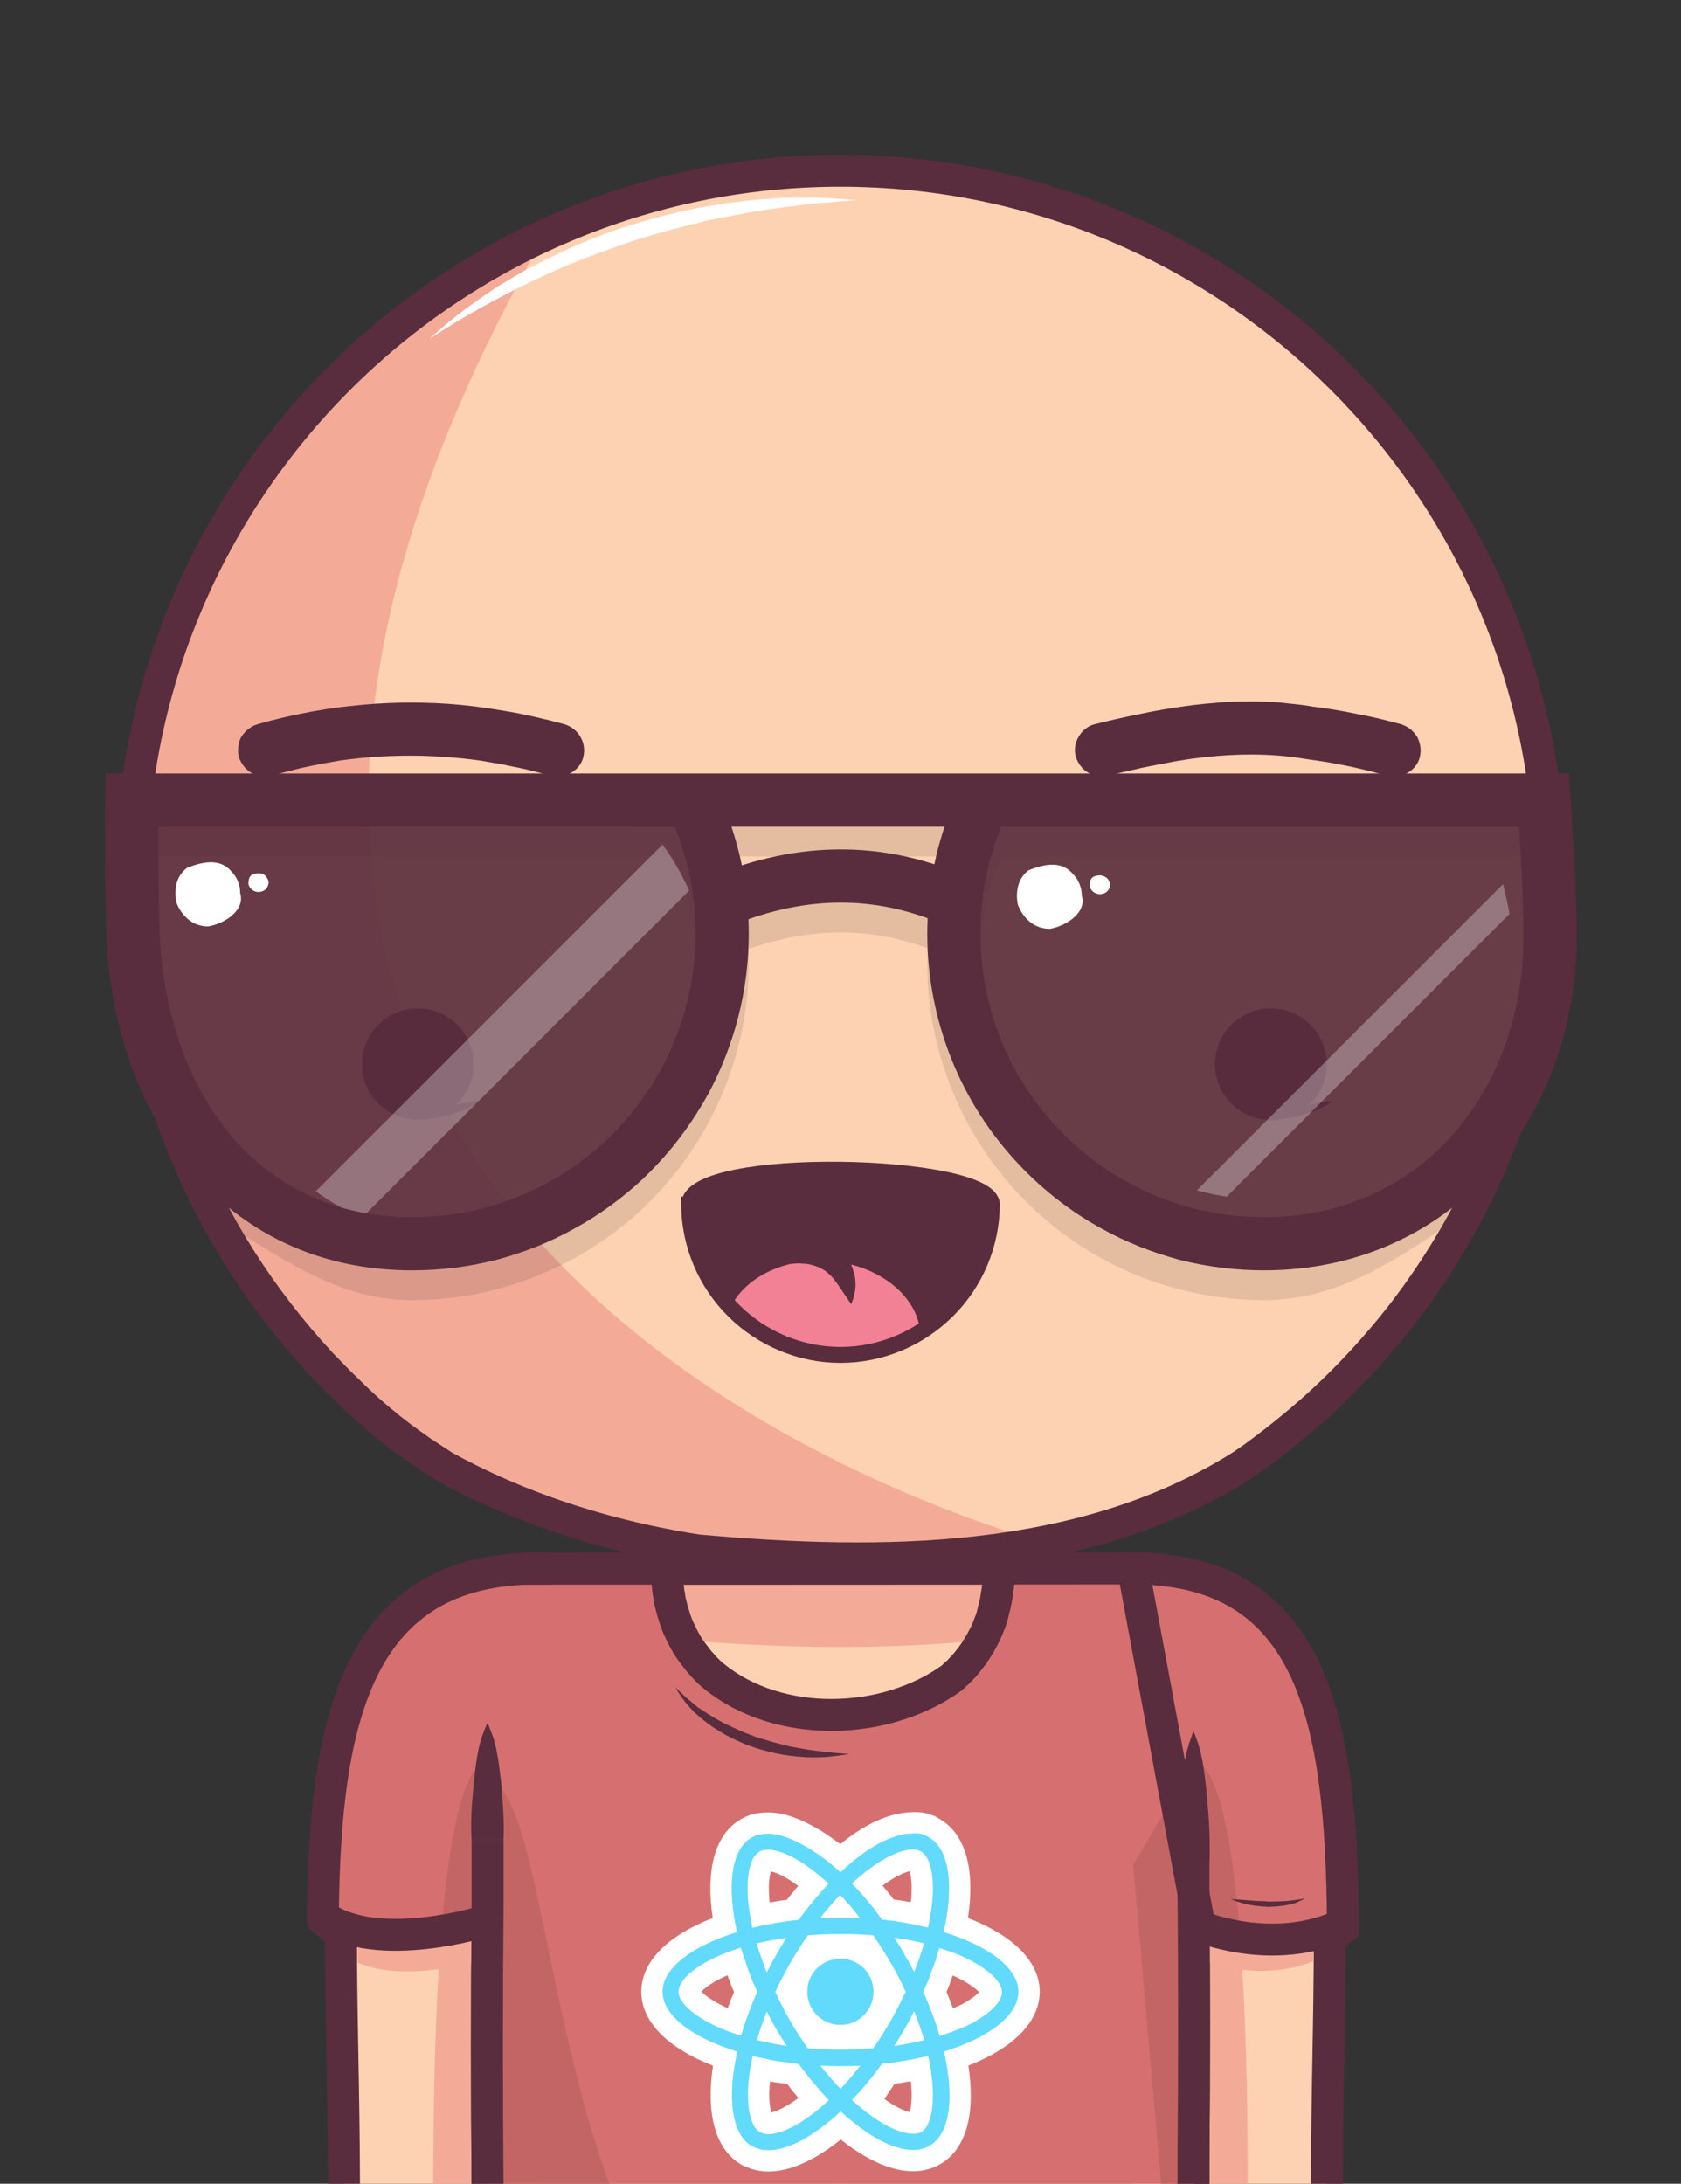 <svg version="1.2" xmlns="http://www.w3.org/2000/svg" viewBox="0 0 632 821" width="632" height="821">
	<rect x="0" y="0" width="632" height="821" fill="#333333" stroke="none"/>
	<title>avatar-svg</title>
	<defs>
		<clipPath clipPathUnits="userSpaceOnUse" id="cp1">
			<path d="m0 0h632v821h-632z"/>
		</clipPath>
	</defs>
	<style>
		.s0 { fill: #fdd2b2 } 
		.s1 { fill: #f3ab98 } 
		.s2 { fill: none;stroke: #592d3d;stroke-miterlimit:10;stroke-width: 12 } 
		.s3 { fill: none;stroke: #592d3d;stroke-linecap: square;stroke-miterlimit:10;stroke-width: 12 } 
		.s4 { fill: #592d3d } 
		.s5 { fill: #d67070 } 
		.s6 { fill: #c46565 } 
		.s7 { fill: #000000;stroke: #ffffff;stroke-width: 16 } 
		.s8 { fill: #000000;stroke: #ffffff;stroke-width: 24 } 
		.s9 { fill: #61dafb } 
		.s10 { fill: #f28195 } 
		.s11 { fill: none;stroke: #592d3d;stroke-miterlimit:10;stroke-width: 6 } 
		.s12 { fill: #ffffff } 
		.s13 { opacity: .1;fill: #000000 } 
		.s14 { opacity: .9;fill: #592d3d } 
		.s15 { opacity: .3;fill: #ffffff } 
		.s16 { fill: none;stroke: #592d3d;stroke-miterlimit:10;stroke-width: 20 } 
	</style>
	<g id="Clip-Path" clip-path="url(#cp1)">
		<g>
			<path class="s0" d="m426 589.7c90.8 0 72 114.3 72.9 241.3h-72.9z"/>
			<path class="s1" d="m448.7 662.9l-22.7 38.1 11.4 130h31.7c0.8-180.3-20.4-168.1-20.4-168.1z"/>
			<path class="s0" d="m49.3 331c0-147.3 119.4-266.8 266.7-266.8 147.3 0.1 266.8 119.5 266.8 266.8 0 19.8-2.2 39.5-6.6 58.8-4.3 19.3-10.8 38.1-19.3 55.9-8.5 17.9-19 34.8-31.2 50.3-12.3 15.5-26.2 29.7-41.6 42.1q-2.1 1.7-4.1 3.3-2.1 1.6-4.2 3.2-2.2 1.6-4.3 3.2-2.2 1.5-4.3 3c-60.2 38.2-136.2 38.2-204.8 32.1-6.7-1-13.3-2.3-19.9-3.7-26.3-5.8-51.8-14.8-75.4-27.8q-2.2-1.4-4.3-2.8-2.2-1.4-4.3-2.8-2.1-1.5-4.2-3-2.1-1.5-4.1-3-2.1-1.6-4.1-3.2-2-1.7-4-3.3-1.9-1.7-3.9-3.4-1.9-1.7-3.8-3.5-1.8-1.7-3.5-3.4-1.8-1.7-3.5-3.4-1.7-1.7-3.4-3.5-1.7-1.7-3.4-3.5c-11.3-12.2-21.5-25.4-30.4-39.5-8.9-14.1-16.4-29-22.5-44.5-6.1-15.5-10.7-31.6-13.8-47.9-3.1-16.4-4.7-33-4.6-49.7z"/>
			<path class="s1" d="m85.6 465.5q1.1 1.8 2.1 3.6 0.7 1 1.4 2.1 0.9 1.6 2 3.2c0.4 0.7 1 1.5 1.4 2.2q1 1.5 2 3c0.5 0.8 1 1.5 1.6 2.3 0.6 1 1.3 1.9 2 2.9q0.8 1.1 1.6 2.3c0.6 0.8 1.4 1.8 2 2.8 0.7 0.9 1.2 1.5 1.8 2.2 0.5 0.8 1.3 1.8 2 2.7 0.7 0.9 1.2 1.6 1.8 2.3 0.6 0.8 1.4 1.8 2.1 2.6 0.7 0.9 1.3 1.5 1.9 2.3 0.6 0.7 1.4 1.7 2.2 2.5 0.7 0.9 1.2 1.5 1.9 2.2l2.2 2.5q1 1.1 2 2.2 1.3 1.4 2.6 2.8l1.2 1.3q1.9 2 3.9 4l0.3 0.2q1.9 2 3.9 3.8l1.6 1.5q1.4 1.4 2.8 2.7l1.2 1.1c1 0.9 2.1 1.8 3.1 2.7q4.9 4.3 10 8.2 2.1 1.6 4.1 3.1 2.1 1.5 4.2 3 2.1 1.4 4.3 2.8 2.2 1.4 4.3 2.8c23.6 13 49 22 75.4 27.8q9.9 2.1 19.9 3.7c42.1 3.7 87 5.1 129.3-3.1-67.3-19.8-390.1-136.1-186.9-491.3q-4.1 1.9-8.1 3.9l-0.5 0.3q-1.9 0.9-3.7 1.8l-1 0.6q-5.6 3-11.1 6.2l-0.9 0.5q-1.8 1.1-3.5 2.1l-0.9 0.6q-1.3 0.8-2.6 1.6-1.4 0.9-2.7 1.8-1.3 0.8-2.6 1.7-1.3 0.9-2.6 1.8l-1.1 0.7q-1.6 1.2-3.2 2.3l-0.7 0.5q-0.8 0.6-1.6 1.2-0.8 0.6-1.6 1.2-0.8 0.6-1.6 1.2-0.8 0.6-1.6 1.2l-0.7 0.5q-1.5 1.2-3 2.4l-1.1 1q-1.5 1.2-3 2.4-3.2 2.6-6.3 5.4l-1.1 1-2.7 2.4-1.3 1.2q-1.1 1-2.1 2-1.1 1-2.1 2-1.1 1.1-2.1 2.1-1 1-2.1 2.1l-1.4 1.4q-1.1 1.2-2.3 2.5-0.7 0.7-1.4 1.4-0.5 0.6-1 1.1-0.5 0.6-1 1.1-0.5 0.6-1 1.2-0.5 0.5-1 1.1c-0.5 0.5-1 1-1.4 1.5q-1.1 1.2-2.1 2.5l-1.5 1.8q-1.1 1.2-2 2.4-0.8 1-1.6 2-1.6 2-3.2 4-0.8 1.1-1.6 2.1c-0.5 0.7-1.2 1.6-1.8 2.4-0.6 0.8-1.1 1.5-1.6 2.2-0.5 0.7-1.1 1.6-1.7 2.3q-0.3 0.5-0.7 1-0.3 0.5-0.7 1-0.3 0.6-0.7 1.1-0.3 0.5-0.7 1-0.7 1.1-1.5 2.2c-0.4 0.7-1.1 1.7-1.6 2.5l-1.5 2.3-1.7 2.7q-0.6 1.1-1.2 2.1-1.4 2.2-2.7 4.4l-1.2 2.2q-0.8 1.4-1.6 2.8-0.6 1.1-1.2 2.2-0.9 1.8-1.9 3.6l-1.2 2.3q-0.9 2-1.9 3.9-0.5 1-1 2.1c-0.5 1.1-1 2.2-1.5 3.3q-0.5 0.9-0.9 2-0.3 0.6-0.6 1.2-0.2 0.6-0.5 1.3-0.3 0.6-0.6 1.2-0.2 0.6-0.5 1.3-0.3 0.7-0.6 1.5-0.8 1.9-1.6 3.9-0.4 1-0.8 2-0.8 1.8-1.4 3.8-0.4 0.8-0.7 1.6-0.2 0.7-0.4 1.3-0.3 0.7-0.5 1.3-0.2 0.7-0.5 1.3-0.2 0.7-0.4 1.4l-0.6 1.7q-0.6 2-1.3 4l-0.6 1.9q-0.7 2.3-1.3 4.6-0.2 0.5-0.3 1-0.8 2.8-1.5 5.5-0.3 0.9-0.5 1.8-0.5 2.1-1 4.2l-0.4 1.8q-0.6 2.8-1.2 5.7l-0.2 0.7q-0.5 2.6-1 5.1-0.1 0.9-0.3 1.8-0.4 2.3-0.7 4.5-0.2 0.8-0.3 1.6-0.4 2.9-0.8 5.8l-0.2 1.3q-0.3 2.4-0.5 4.8-0.1 0.9-0.2 1.9-0.2 2.5-0.5 5c0 0.4 0 0.7 0 1q-0.3 3-0.4 6.1c0 0.5 0 1-0.1 1.6q0 0.5 0 1.1-0.1 0.6-0.1 1.2 0 0.6 0 1.2 0 0.6-0.1 1.2v1.7c0 2.1-0.1 4.2-0.1 6.2v0.1c0 2.2 0 4.4 0.1 6.6 0 0.8 0.1 1.6 0.1 2.3q0.1 2.2 0.2 4.4c0 0.9 0.1 1.8 0.1 2.7q0.1 2 0.3 4c0.1 1 0.1 1.9 0.2 2.8q0.2 1.9 0.4 3.8c0.1 1 0.2 1.9 0.3 2.9q0.2 1.8 0.4 3.6 0.2 1.5 0.4 3 0.2 1.8 0.5 3.5 0.2 1.5 0.5 3 0.2 1.8 0.5 3.5 0.3 1.5 0.6 3 0.3 1.7 0.6 3.5c0.2 1.1 0.4 2 0.6 3q0.4 1.7 0.8 3.4c0.2 1.1 0.4 2 0.7 2.9q0.4 1.7 0.8 3.4c0.3 1.1 0.5 1.9 0.7 2.9q0.5 1.6 0.9 3.3c0.3 1 0.6 1.9 0.8 2.9q0.5 1.6 1 3.3c0.4 1.1 0.6 1.9 0.9 2.8q0.3 0.8 0.5 1.5 0.3 0.8 0.5 1.6 0.3 0.7 0.5 1.5 0.3 0.7 0.5 1.5 0.6 1.6 1.2 3.3 0.5 1.3 1 2.7l1.2 3.3q0.5 1.3 1 2.7 0.7 1.6 1.4 3.2 0.5 1.3 1 2.6c0.5 1.1 1 2.2 1.5 3.4q0.5 1.2 1.1 2.4 0.8 1.8 1.6 3.5l1.1 2.3q0.9 1.9 1.8 3.7 0.5 1 1 1.9 2.9 5.6 6 11.1c0.3 0.5 0.6 1.1 1 1.7z"/>
			<path fill-rule="evenodd" class="s2" d="m49.3 331c0-147.3 119.4-266.8 266.7-266.8 147.3 0.1 266.8 119.5 266.8 266.8 0 19.8-2.2 39.5-6.6 58.8-4.3 19.3-10.8 38.1-19.3 55.9-8.5 17.9-19 34.8-31.2 50.3-12.3 15.5-26.2 29.7-41.6 42.1q-2.1 1.7-4.1 3.3-2.1 1.6-4.2 3.2-2.2 1.6-4.3 3.2-2.2 1.5-4.3 3c-60.2 38.2-136.2 38.2-204.8 32.1-6.7-1-13.3-2.3-19.9-3.7-26.3-5.8-51.8-14.8-75.4-27.8q-2.2-1.4-4.3-2.8-2.2-1.4-4.3-2.8-2.1-1.5-4.2-3-2.1-1.5-4.1-3-2.1-1.6-4.1-3.2-2-1.7-4-3.3-1.9-1.7-3.9-3.4-1.9-1.7-3.8-3.5-1.8-1.7-3.5-3.4-1.8-1.7-3.5-3.4-1.7-1.7-3.4-3.5-1.7-1.7-3.4-3.5c-11.3-12.2-21.5-25.4-30.4-39.5-8.9-14.1-16.4-29-22.5-44.5-6.1-15.5-10.7-31.6-13.8-47.9-3.1-16.4-4.7-33-4.6-49.7z"/>
			<path class="s0" d="m202.1 589.7c-90.7 0-72 114.3-72.8 241.3h72.8z"/>
			<path class="s1" d="m183.2 662.9l22.8 38.1-11.4 130h-31.7c-0.8-180.3 20.3-168.1 20.3-168.1z"/>
			<path class="s0" d="m435.5 901h-239c-1.7 0-3.4-0.3-5-1-1.7-0.7-3.1-1.7-4.4-2.9-1.2-1.2-2.2-2.7-2.8-4.3-0.7-1.6-1-3.3-1-5.1v-284.7c0-1.7 0.3-3.5 1-5.1 0.6-1.6 1.6-3.1 2.8-4.3 1.3-1.2 2.7-2.2 4.4-2.9 1.6-0.6 3.3-1 5-1h233.3c13 0 19 7.7 19 19.9v278.1q0 2-0.6 3.8-0.6 1.9-1.7 3.6-1.1 1.6-2.6 2.9-1.5 1.2-3.3 2-0.6 0.2-1.3 0.4-0.6 0.2-1.2 0.3-0.7 0.2-1.3 0.2-0.7 0.1-1.3 0.1z"/>
			<path class="s1" d="m445.1 597.6q-0.4-0.4-0.8-0.9-0.3-0.5-0.6-1-0.3-0.5-0.6-1-0.3-0.5-0.6-1.1-0.9-0.7-1.8-1.3-1-0.5-2.1-1-1-0.4-2.1-0.7-1.1-0.3-2.2-0.5-0.6-0.1-1.2-0.1-0.5-0.1-1.1-0.1-0.5-0.1-1.1-0.1-0.6 0-1.1 0h-233.3c-1.7 0-3.4 0.3-5 1-1.6 0.6-3.1 1.6-4.3 2.8-1.3 1.3-2.2 2.7-2.9 4.3-0.7 1.6-1 3.4-1 5.1 29 10.4 83.3 16.2 132.7 16.2 63.1 0 104.4-9.3 129.1-21.6z"/>
			<path fill-rule="evenodd" class="s3" d="m202.1 589.7c-90.7 0-72 114.3-72.8 241.3h50m269.4 0h50.2c-0.9-127 17.9-241.3-72.9-241.3z"/>
			<path fill-rule="evenodd" class="s2" d="m196.5 589.8l233.3-0.1"/>
			<path class="s1" d="m196.5 901h116.6c-109.1 0-100.9-231.2-129.8-231.2v217.9q0 1.3 0.2 2.6 0.3 1.3 0.8 2.5 0.5 1.2 1.2 2.3 0.7 1.1 1.6 2 1 0.9 2 1.7 1.1 0.7 2.3 1.2 1.3 0.5 2.5 0.7 1.3 0.3 2.6 0.3z"/>
			<path class="s4" d="m177.3 691.9c-0.2-3.7-0.2-7.4 0-11 0.2-3.7 0.5-7.4 0.9-11q0.3-2.8 0.6-5.6c0.3-1.8 0.5-3.6 0.9-5.5q0.2-1.4 0.6-2.8 0.4-1.4 0.8-2.8 0.5-1.4 1-2.7 0.5-1.4 1.2-2.7 0.6 1.3 1.1 2.7 0.6 1.3 1 2.7 0.5 1.4 0.8 2.8 0.4 1.4 0.6 2.8c0.4 1.9 0.7 3.7 0.9 5.5q0.3 2.8 0.7 5.6 0.5 5.5 0.8 11c0.2 3.6 0.3 7.3 0.1 11z"/>
			<path fill-rule="evenodd" class="s2" d="m448.7 701v8c0.3 34 0.3 69 0 102.8v75.9c0 1.7-0.3 3.5-1 5.1-0.6 1.6-1.6 3.1-2.8 4.3-1.3 1.2-2.7 2.2-4.3 2.9-1.7 0.7-3.4 1-5.1 1h-239c-1.7 0-3.4-0.3-5-1-1.7-0.7-3.1-1.7-4.4-2.9-1.2-1.2-2.2-2.7-2.8-4.3-0.7-1.6-1-3.3-1-5.1v-65.8c-0.3-34.9-0.3-69.9 0-105.3v-24.7"/>
			<path class="s4" d="m442.7 701c-0.1-4.2-0.1-8.4 0.1-12.5 0.2-4.2 0.5-8.4 0.9-12.6q0.2-3.1 0.6-6.2c0.2-2.1 0.5-4.2 0.9-6.3q0.2-1.6 0.6-3.2 0.3-1.6 0.8-3.2 0.4-1.5 1-3.1 0.5-1.5 1.1-3 0.7 1.5 1.2 3 0.6 1.6 1 3.1 0.5 1.6 0.8 3.2 0.4 1.6 0.6 3.2c0.4 2.1 0.6 4.2 0.9 6.3q0.3 3.1 0.6 6.2c0.4 4.2 0.7 8.4 0.9 12.6 0.1 4.1 0.2 8.3 0 12.5zm-56-27.5c0.2-9.5 12.2-13.5 18.2-7.5q0.4 0.4 0.7 0.8 0.3 0.4 0.6 0.8 0.3 0.5 0.5 0.9 0.3 0.5 0.5 1 0.4 0.9 0.5 2 0.2 1 0.2 2 0 1.1-0.2 2.1-0.2 1-0.6 2-0.6 1.4-1.6 2.6-1.1 1.2-2.4 2.1-1.3 0.9-2.8 1.3-1.5 0.5-3.1 0.4-1 0-2.1-0.2-1-0.2-1.9-0.6-1-0.4-1.9-1-0.8-0.6-1.6-1.3-0.7-0.8-1.3-1.6-0.5-0.9-0.9-1.8-0.4-1-0.6-2-0.2-1-0.2-2zm-162.6-0.3c-0.2-8.2 8.8-12.2 14.8-9.2 8 3 8 14 0 19-4 2-8 0-11.7-2.5q-0.8-0.7-1.3-1.6-0.6-0.8-1-1.8-0.4-0.9-0.6-1.9-0.2-1-0.2-2z"/>
			<path class="s1" d="m316 662.8q0.3 0.7 0.5 1.4 0.2 0.7 0.4 1.4 0.2 0.8 0.3 1.5 0.2 0.8 0.3 1.5 0.4 2.9 0.5 5.9l0.3 11.6c0.1 3.9 0.2 7.8 0.2 11.7l0.2 11.7c0.2 15.6 0.2 31.2 0.3 46.7 0.1 15.6 0.2 31.2 0 46.8-0.1 7.8-0.3 15.6-0.5 23.4-0.1 3.8-0.3 7.7-0.7 11.6q-0.1 1.5-0.3 3-0.2 1.4-0.4 2.9-0.2 1.5-0.5 2.9-0.3 1.5-0.6 2.9-0.3-1.4-0.6-2.9-0.2-1.4-0.5-2.9-0.2-1.5-0.3-2.9-0.2-1.5-0.3-3c-0.4-3.9-0.6-7.8-0.7-11.6-0.2-7.8-0.5-15.6-0.5-23.4-0.2-15.6 0-31.2 0-46.8 0-15.5 0-31.1 0.1-46.7l0.2-11.7 0.3-11.7 0.4-11.6q0-3 0.5-5.9 0.1-0.7 0.2-1.5 0.1-0.7 0.3-1.5 0.2-0.7 0.4-1.4 0.2-0.7 0.5-1.4z"/>
			<path fill-rule="evenodd" class="s1" d="m242.4 714.5q0.5 0.2 1.1 0.4 0.6 0.2 1.2 0.3 0.6 0.1 1.2 0.2 0.6 0.1 1.2 0.2 0.5 0.1 1.1 0.2 0.6 0 1.2 0.1 0.6 0 1.2 0l9.3 0.4c6.2 0.2 12.5 0.4 18.7 0.5 12.5 0.1 24.9 0.1 37.4 0.1 12.5 0 24.9 0.2 37.4 0 6.2-0.1 12.4-0.3 18.7-0.5 3.1-0.1 6.2-0.3 9.3-0.7q1.2-0.1 2.4-0.3 1.2-0.1 2.3-0.4 1.2-0.2 2.4-0.4 1.1-0.3 2.3-0.6-4.6-1.3-9.4-1.8c-3.1-0.4-6.2-0.6-9.3-0.7-6.3-0.2-12.5-0.4-18.7-0.5-12.5-0.2-24.9 0-37.4 0-12.5 0-24.9 0.1-37.4 0.3l-18.7 0.4-9.3 0.3q-0.6 0-1.2 0.1-0.6 0-1.2 0.1-0.6 0-1.1 0.1-0.6 0.1-1.2 0.2-0.6 0.1-1.2 0.3-0.6 0.1-1.2 0.3-0.6 0.2-1.2 0.4-0.5 0.2-1.1 0.5 0.6 0.3 1.2 0.5zm16.8 31.5q0.4 0.2 0.8 0.5 0.5 0.2 0.9 0.4 0.5 0.2 0.9 0.3 0.5 0.2 0.9 0.3 0.5 0.2 0.9 0.3 0.4 0.1 0.9 0.1 0.5 0.1 0.9 0.2 3.6 0.5 7.2 0.9c4.9 0.5 9.7 0.9 14.5 1.1 4.9 0.1 9.7 0.2 14.6 0.3 4.8 0.1 9.6-0.1 14.4-0.1 9.7-0.2 19.3-0.1 28.9-0.5 4.8-0.2 9.7-0.4 14.5-0.8q0.9-0.1 1.8-0.1 0.9-0.1 1.8-0.2 0.9-0.1 1.8-0.3 0.9-0.1 1.8-0.3 0.9-0.1 1.8-0.3 0.9-0.2 1.8-0.5 0.9-0.2 1.8-0.5 0.9-0.3 1.7-0.7-3.5-1.1-7.2-1.5-3.6-0.4-7.3-0.5c-4.8-0.1-9.6-0.2-14.4-0.2-9.6 0-19.2 0.1-28.9 0.4-9.6 0.3-19.1 0.2-28.7 0.2q-7.2 0-14.4-0.2-3.5 0-7.1-0.2-0.5 0-0.9 0-0.5 0-0.9 0-0.5 0-0.9 0.1-0.5 0-0.9 0.1-0.5 0-1 0.1-0.5 0.1-1 0.3-0.4 0.1-0.9 0.3-0.4 0.2-0.9 0.4 0.4 0.3 0.8 0.6zm-3.4 35.4q0.5 0.2 1 0.4 0.5 0.2 0.9 0.3 0.5 0.2 1 0.3 0.5 0.1 1 0.2 0.5 0 0.9 0.1 0.5 0.1 1 0.1 0.5 0 1 0.1l7.6 0.3q7.6 0.4 15.3 0.5c10.2 0.2 20.3 0.2 30.5 0.3 10.2 0 20.4 0.2 30.6 0 5.1-0.1 10.1-0.3 15.2-0.6q1 0 1.9 0 1-0.1 2-0.2 0.9-0.1 1.9-0.2 0.9-0.1 1.9-0.2 0.9-0.2 1.9-0.3 1-0.2 1.9-0.4 1-0.3 1.9-0.5 1-0.3 1.9-0.6-3.7-1.3-7.7-1.8-3.8-0.5-7.6-0.7c-5.1-0.2-10.2-0.4-15.3-0.5-10.1-0.2-20.3 0-30.5 0-10.2 0-20.3 0-30.5 0.1q-7.7 0.2-15.3 0.5l-7.6 0.3q-0.5 0-1 0-0.5 0.1-1 0.1-0.4 0.1-0.9 0.2-0.5 0.1-0.9 0.2-0.6 0.1-1 0.2-0.5 0.2-1 0.4-0.5 0.2-1 0.4-0.4 0.2-0.9 0.5 0.5 0.2 0.9 0.5zm238-44c0.2-37.2-1.2-70.1-7.7-95.4-10.1-25.4-28.2-40.5-60.1-40.5l22.8 134.5c0 0 22.5 10.2 45 1.4z"/>
			<path fill-rule="evenodd" class="s3" d="m502.4 726.8q-0.4 0.3-0.9 0.7-0.4 0.3-0.9 0.6-0.4 0.3-0.9 0.6-0.5 0.3-1 0.5"/>
			<path class="s1" d="m142.1 640.9c-6.8 25.6-8 59.1-7.7 97 19.9 8.5 50.4-2.2 50.4-2.2l17.3-132.2c-30.8 0-49.3 13.9-60 37.4z"/>
			<path class="s5" d="m429.8 589.7h-54.3v0.1q0.1 1.7 0 3.4-0.1 1.7-0.3 3.4-0.2 1.6-0.5 3.3-0.2 1.7-0.6 3.3-0.2 0.8-0.4 1.6-0.2 0.8-0.4 1.6-0.2 0.8-0.4 1.6-0.3 0.8-0.5 1.5-0.9 2.4-1.9 4.6-1.1 2.2-2.3 4.3-1.3 2.2-2.7 4.1-1.5 2-3.1 3.9-0.6 0.6-1.1 1.1-0.5 0.6-1.1 1.2-0.6 0.5-1.2 1-0.5 0.6-1.1 1.1c-25.2 18.2-65.2 19.2-89.5-0.6q-1-0.8-1.9-1.7-1-0.9-1.9-1.9-0.8-1-1.7-1.9-0.8-1-1.6-2.1-1.7-2.1-3.1-4.4-1.4-2.4-2.5-4.8-1.2-2.4-2-5-0.9-2.6-1.5-5.2-0.2-0.8-0.4-1.6-0.1-0.8-0.2-1.7-0.2-0.8-0.3-1.6-0.1-0.8-0.2-1.7-0.1-0.8-0.2-1.7 0-0.8-0.1-1.7 0-0.8 0-1.7-0.1-0.8-0.1-1.7v-0.1h-54.2c-1.7 0-3.4 0.4-5 1-1.7 0.7-3.1 1.7-4.4 2.9-1.2 1.2-2.2 2.7-2.8 4.3-0.7 1.6-1 3.4-1 5.1v284.7q0 1.3 0.2 2.6 0.3 1.3 0.8 2.5 0.5 1.2 1.2 2.3 0.7 1.1 1.6 2 1 0.9 2 1.7 1.1 0.7 2.3 1.2 1.3 0.5 2.5 0.7 1.3 0.3 2.6 0.3h239c1.7 0 3.4-0.3 5-1 1.7-0.7 3.1-1.7 4.4-2.9 1.2-1.2 2.2-2.7 2.8-4.3 0.7-1.6 1-3.3 1-5.1v-278.1c0-12.2-5.8-19.9-18.9-19.9z"/>
			<path class="s5" d="m426 589.7c63.5 0 73.4 56 73.9 133.2-18.6 11.6-48.9 1.3-48.9 1.3z"/>
			<path class="s6" d="m448.7 662.9l-22.7 38.1 11.4 130h11.6v-105.6l17.3 2.8c-5.7-72.1-17.6-65.3-17.6-65.3z"/>
			<path class="s5" d="m202.1 589.7c-61.8 0-75.8 53.8-76.8 127.7 19 19.8 58 4.6 58 4.6z"/>
			<path class="s6" d="m183.2 662.9v59.1l-17.3 4.3c5.7-70.1 17.3-63.4 17.3-63.4z"/>
			<path fill-rule="evenodd" class="s3" d="m183.2 722c0 0-41.2 13.2-61.8-1.6 0.6-76 13.9-130.7 80.7-130.7m223.9 0c67.4 0 78.4 56.3 78.9 133.8-26.2 12.4-53.9 0.7-53.9 0.7z"/>
			<path class="s6" d="m196.5 901h116.6c-109.1 0-100.9-231.2-129.8-231.2v217.9q0 1.3 0.2 2.6 0.3 1.3 0.8 2.5 0.5 1.2 1.2 2.3 0.7 1.1 1.6 2 1 0.9 2 1.7 1.1 0.7 2.3 1.2 1.3 0.5 2.5 0.7 1.3 0.3 2.6 0.3z"/>
			<path class="s4" d="m177.3 691.9c-0.2-3.7-0.2-7.4 0-11 0.2-3.7 0.5-7.4 0.9-11q0.3-2.8 0.6-5.6c0.3-1.8 0.5-3.6 0.9-5.5q0.2-1.4 0.6-2.8 0.4-1.4 0.8-2.8 0.5-1.4 1-2.7 0.5-1.4 1.2-2.7 0.6 1.3 1.1 2.7 0.6 1.3 1 2.7 0.5 1.4 0.8 2.8 0.4 1.4 0.6 2.8c0.4 1.9 0.7 3.7 0.9 5.5q0.3 2.8 0.7 5.6 0.5 5.5 0.8 11c0.2 3.6 0.3 7.3 0.1 11z"/>
			<path fill-rule="evenodd" class="s2" d="m448.7 701v8c0.3 34 0.3 69 0 102.8v75.9c0 1.7-0.3 3.5-1 5.1-0.6 1.6-1.6 3.1-2.8 4.3-1.3 1.2-2.7 2.2-4.3 2.9-1.7 0.7-3.4 1-5.1 1h-239c-1.7 0-3.4-0.3-5-1-1.7-0.7-3.1-1.7-4.4-2.9-1.2-1.2-2.2-2.7-2.8-4.3-0.7-1.6-1-3.3-1-5.1v-65.8c-0.3-34.9-0.3-69.9 0-105.3v-24.7"/>
			<path class="s4" d="m442.7 701c-0.1-4.2-0.1-8.4 0.1-12.5 0.2-4.2 0.5-8.4 0.9-12.6q0.2-3.1 0.6-6.2c0.2-2.1 0.5-4.2 0.9-6.3q0.2-1.6 0.6-3.2 0.3-1.6 0.8-3.2 0.4-1.5 1-3.1 0.5-1.5 1.1-3 0.7 1.5 1.2 3 0.6 1.6 1 3.1 0.5 1.6 0.8 3.2 0.4 1.6 0.6 3.2c0.4 2.1 0.6 4.2 0.9 6.3q0.3 3.1 0.6 6.2c0.4 4.2 0.7 8.4 0.9 12.6 0.1 4.1 0.2 8.3 0 12.5z"/>
			<path fill-rule="evenodd" class="s2" d="m375.6 589.8q0 1.7-0.1 3.4-0.1 1.7-0.3 3.4-0.2 1.6-0.5 3.3-0.2 1.7-0.6 3.3-0.2 0.8-0.4 1.6-0.2 0.8-0.4 1.6-0.2 0.8-0.4 1.6-0.3 0.8-0.5 1.5-0.9 2.4-1.9 4.6-1.1 2.2-2.3 4.3-1.3 2.2-2.7 4.1-1.5 2-3.1 3.9-0.6 0.6-1.1 1.1-0.5 0.6-1.1 1.2-0.6 0.5-1.2 1-0.5 0.6-1.1 1.1c-25.2 18.2-65.2 19.2-89.5-0.6q-1-0.8-1.9-1.7-1-0.9-1.9-1.9-0.8-1-1.7-1.9-0.8-1-1.6-2.1-1.7-2.1-3.1-4.4-1.4-2.4-2.5-4.8-1.2-2.4-2-5-0.9-2.6-1.5-5.2-0.2-0.8-0.4-1.6-0.1-0.8-0.2-1.7-0.2-0.8-0.3-1.6-0.1-0.8-0.2-1.7-0.1-0.8-0.2-1.7 0-0.8-0.1-1.7 0-0.8 0-1.7-0.1-0.8-0.1-1.7m-54.2 0l233.3-0.1z"/>
			<path class="s4" d="m319.4 659.4q-2.3 0.4-4.6 0.7-2.2 0.3-4.6 0.5-2.3 0.1-4.6 0.1-2.3 0-4.6-0.2-2.3-0.2-4.6-0.5-2.3-0.3-4.6-0.8-2.3-0.5-4.5-1.1-2.3-0.6-4.5-1.4-2.2-0.7-4.3-1.7-2.2-0.9-4.3-2-2-1-4-2.3-2-1.2-3.9-2.6l-1.8-1.4q-1-0.7-1.8-1.5-0.5-0.4-0.9-0.8-0.4-0.4-0.9-0.8-0.4-0.4-0.8-0.9-0.4-0.4-0.8-0.8-0.7-0.9-1.5-1.8-0.7-0.9-1.4-1.8-0.6-1-1.3-1.9-0.6-1-1.1-2 0.8 0.8 1.6 1.6 0.8 0.7 1.6 1.5 0.9 0.8 1.7 1.5 0.9 0.7 1.8 1.5 0.9 0.7 1.7 1.4c0.6 0.4 1.3 0.8 1.9 1.2q0.9 0.6 1.8 1.2l1.9 1.2q2 1.1 3.9 2.2 2 1 4 1.9 2 1 4.1 1.8 2 0.8 4.1 1.6 2.1 0.7 4.3 1.3 2.1 0.7 4.3 1.2 2.1 0.6 4.3 1.1 2.2 0.4 4.4 0.8 2.2 0.4 4.5 0.7 2.2 0.3 4.5 0.5 2.2 0.3 4.5 0.5 2.2 0.2 4.5 0.3z"/>
			<path fill-rule="evenodd" class="s3" d="m123.8 723.5q0.5 0.4 0.9 0.8 0.4 0.3 0.9 0.7 0.5 0.3 0.9 0.6 0.5 0.4 1 0.7"/>
			<path class="s4" d="m490.7 713.7q-0.8 0.5-1.6 0.8-0.8 0.4-1.7 0.8-0.8 0.3-1.7 0.5-0.9 0.3-1.8 0.4-0.8 0.2-1.7 0.3-0.9 0.1-1.8 0.2-0.9 0.1-1.8 0.1-1 0.1-1.9 0.1-0.9-0.1-1.8-0.1-0.9-0.1-1.8-0.2-0.9-0.1-1.8-0.2-0.9-0.2-1.7-0.3c-1.2-0.2-2.4-0.6-3.5-0.9-1.2-0.3-2.3-0.8-3.4-1.2 1.2 0 2.4 0.1 3.6 0.2l3.5 0.3c1.1 0 2.3 0.2 3.5 0.2 1.1 0 2.3 0.1 3.5 0.2q3.5 0 7-0.2 0.8-0.1 1.7-0.2 0.9-0.1 1.7-0.2 0.9-0.1 1.8-0.3 0.8-0.1 1.7-0.3z"/>
			<path fill-rule="evenodd" class="s7" d="m354.9 771.3c4 17.3 2.3 31-5.4 35.4q-0.7 0.4-1.4 0.7-0.8 0.3-1.6 0.5-0.7 0.2-1.5 0.3-0.8 0.1-1.7 0.1c-7.5 0-17.3-5.3-27.2-14.5-9.9 9.2-19.7 14.6-27.2 14.6q-0.8 0-1.6-0.1-0.8-0.1-1.6-0.3-0.8-0.2-1.5-0.5-0.8-0.3-1.5-0.6c-7.7-4.5-9.4-18.3-5.5-35.6-17-5.2-28.1-13.6-28.1-22.5 0-8.8 11-17.2 28-22.4-3.9-17.3-2.2-31.1 5.4-35.5 1.8-1 3-1.4 6.2-1.5 6.3-0.2 17.3 5.3 27.3 14.5 9.9-9.3 19.2-14.5 27.2-14.6q0.8-0.1 1.6 0 0.8 0 1.6 0.2 0.7 0.2 1.5 0.5 0.7 0.4 1.4 0.8c7.7 4.4 9.4 18.2 5.5 35.6 17 5.2 28.1 13.6 28.1 22.4 0 8.9-11.1 17.3-28 22.5zm-34.6-63.2q1.5 1.6 3 3.2 1.5 1.7 2.9 3.4 1.4 1.7 2.8 3.4 1.3 1.8 2.6 3.6 2.2 0.2 4.4 0.5 2.2 0.3 4.3 0.7 2.2 0.4 4.3 0.8 2.2 0.5 4.3 1c0.6-2.7 1.1-5.4 1.4-8 1.3-10.4-0.3-18.5-4-20.6q-0.4-0.2-0.8-0.4-0.4-0.1-0.7-0.2-0.4-0.1-0.8-0.1-0.4-0.1-0.8-0.1c-5.7 0.1-14 4.6-22.9 12.8zm-32 48.2c-1.5 3.6-2.7 7.2-3.7 10.7q5.4 1.3 11.2 2.2-2-3.1-4-6.4-1.9-3.3-3.5-6.5zm-3-22.9q0.5 1.4 1 2.7 0.4 1.4 0.9 2.7 0.5 1.4 1.1 2.7c1.1-2.2 2.3-4.3 3.5-6.5 1.3-2.3 2.6-4.4 3.9-6.5-3.9 0.6-7.6 1.3-11.2 2.1q0.4 1.4 0.8 2.8zm11.8 26.4q3.2 5.5 6.6 10.3 6.1 0.5 12.3 0.5 6.2 0 12.3-0.5c2.3-3.2 4.5-6.8 6.6-10.4 2-3.6 3.9-7.2 5.6-10.9-1.6-3.6-3.5-7.2-5.6-10.8q-3.2-5.5-6.6-10.4-6.1-0.5-12.3-0.5-6.2 0-12.3 0.5c-2.3 3.3-4.5 6.9-6.6 10.4-2 3.6-4 7.3-5.6 10.9 1.7 3.7 3.5 7.2 5.6 10.9zm39.1 9.4c3.9-0.6 7.7-1.3 11.3-2.2q-0.4-1.4-0.9-2.7-0.4-1.4-0.9-2.8-0.5-1.3-1-2.7-0.5-1.3-1-2.7c-1.1 2.2-2.3 4.4-3.5 6.6-1.3 2.2-2.6 4.4-4 6.5zm3.9-34.3c1.3 2.2 2.5 4.3 3.6 6.5 1.4-3.6 2.7-7.2 3.7-10.8q-5.3-1.3-11.2-2.1c1.4 2.1 2.7 4.2 4 6.4zm-18.5-16q-0.9-1.1-1.8-2.2-1-1.1-2-2.2-0.9-1-2-2.1-0.9 1.1-1.9 2.1-1 1.1-1.9 2.2-1 1.1-1.9 2.2-0.9 1.1-1.7 2.3c2.4-0.2 5-0.2 7.5-0.2 2.5 0 5.1 0.1 7.5 0.2q-0.9-1.2-1.8-2.3zm-36.1-22.7c-3.7 2.1-5.3 10.2-4 20.7 0.4 2.5 0.8 5.1 1.4 7.9q2.2-0.6 4.3-1 2.2-0.5 4.4-0.8 2.1-0.4 4.3-0.7 2.2-0.3 4.4-0.5 1.3-1.8 2.6-3.6 1.4-1.7 2.8-3.4 1.4-1.7 2.9-3.4 1.4-1.6 2.9-3.2c-8.9-8.3-17.2-12.8-22.9-12.8q-0.4 0-0.8 0.1-0.4 0-0.8 0.1-0.4 0.1-0.8 0.2-0.3 0.2-0.7 0.4zm-6.9 69.2q0.6-2.1 1.3-4.2 0.7-2.1 1.5-4.2 0.7-2.1 1.6-4.1 0.8-2.1 1.7-4.1-0.9-2-1.8-4-0.8-2.1-1.6-4.2-0.7-2.1-1.4-4.2-0.7-2.1-1.4-4.2c-2.6 0.9-5.2 1.8-7.5 2.8-9.7 4.1-15.9 9.5-15.9 13.8 0 4.2 6.2 9.6 15.9 13.8q3.6 1.5 7.6 2.7zm10.1 37c5.7 0 14.1-4.6 22.9-12.8q-1.5-1.6-3-3.3-1.4-1.6-2.8-3.3-1.5-1.7-2.8-3.5-1.4-1.7-2.7-3.5-2.2-0.3-4.4-0.6-2.1-0.3-4.3-0.6-2.2-0.4-4.3-0.9-2.2-0.4-4.3-0.9c-0.6 2.7-1.1 5.4-1.4 8-1.2 10.4 0.4 18.5 4.1 20.6q0.3 0.2 0.7 0.3 0.4 0.2 0.8 0.3 0.4 0 0.8 0.1 0.3 0 0.7 0zm27.3-17.1q1-1 1.9-2.1 1-1 1.9-2.1 1-1.1 1.9-2.3 0.9-1.1 1.8-2.2c-2.5 0.1-5.1 0.2-7.6 0.2-2.5 0-5-0.1-7.5-0.2q0.9 1.1 1.8 2.2 0.9 1.1 1.9 2.2 0.9 1.1 1.9 2.2 1 1.1 2 2.1zm30.4 16.3c3.6-2.2 5.2-10.3 3.9-20.7q-0.1-1-0.2-2-0.2-1-0.4-2-0.1-1-0.3-2-0.2-1-0.5-2-2.1 0.6-4.3 1-2.1 0.5-4.3 0.8-2.2 0.4-4.3 0.7-2.2 0.3-4.4 0.5-1.3 1.8-2.7 3.6-1.3 1.7-2.7 3.4-1.4 1.7-2.9 3.4-1.5 1.6-3 3.2c8.9 8.2 17.3 12.7 22.9 12.7q0.4 0.1 0.8 0 0.4 0 0.8-0.1 0.4-0.1 0.8-0.2 0.4-0.2 0.8-0.4zm14.4-38.8c9.7-4.1 15.9-9.6 15.9-13.9 0-4.2-6.2-9.6-15.9-13.8q-3.6-1.5-7.7-2.7-0.6 2.1-1.2 4.2-0.7 2.1-1.5 4.1-0.7 2.1-1.5 4.1-0.9 2.1-1.8 4.1 1 2 1.8 4.1 0.8 2 1.6 4.1 0.8 2.1 1.5 4.2 0.7 2.1 1.3 4.2c2.6-0.9 5.2-1.8 7.5-2.8z"/>
			<path class="s8" d="m316 761.3c6.9 0 12.4-5.6 12.4-12.5 0-6.9-5.5-12.4-12.4-12.4-6.9 0-12.5 5.5-12.5 12.4 0 6.9 5.6 12.5 12.5 12.5z"/>
			<path fill-rule="evenodd" class="s9" d="m354.9 771.3c4 17.3 2.3 31-5.4 35.4q-0.7 0.4-1.4 0.7-0.8 0.3-1.6 0.5-0.7 0.2-1.5 0.3-0.8 0.1-1.7 0.1c-7.5 0-17.3-5.3-27.2-14.5-9.9 9.2-19.7 14.6-27.2 14.6q-0.8 0-1.6-0.1-0.8-0.1-1.6-0.3-0.8-0.2-1.5-0.5-0.8-0.3-1.5-0.6c-7.7-4.5-9.4-18.3-5.5-35.6-17-5.2-28.1-13.6-28.1-22.5 0-8.8 11-17.2 28-22.4-3.9-17.3-2.2-31.1 5.4-35.5 1.8-1 3-1.4 6.2-1.5 6.3-0.2 17.3 5.3 27.3 14.5 9.9-9.3 19.2-14.5 27.2-14.6q0.8-0.1 1.6 0 0.8 0 1.6 0.2 0.7 0.2 1.5 0.5 0.7 0.4 1.4 0.8c7.7 4.4 9.4 18.2 5.5 35.6 17 5.2 28.1 13.6 28.1 22.4 0 8.9-11.1 17.3-28 22.5zm-34.6-63.2q1.5 1.6 3 3.2 1.5 1.7 2.9 3.4 1.4 1.7 2.8 3.4 1.3 1.8 2.6 3.6 2.2 0.2 4.4 0.5 2.2 0.3 4.3 0.7 2.2 0.4 4.3 0.8 2.2 0.5 4.3 1c0.6-2.7 1.1-5.4 1.4-8 1.3-10.4-0.3-18.5-4-20.6q-0.4-0.2-0.8-0.4-0.4-0.1-0.7-0.2-0.4-0.1-0.8-0.1-0.4-0.1-0.8-0.1c-5.7 0.1-14 4.6-22.9 12.8zm-32 48.2c-1.5 3.6-2.7 7.2-3.7 10.7q5.4 1.3 11.2 2.2-2-3.1-4-6.4-1.9-3.3-3.5-6.5zm-3-22.9q0.5 1.4 1 2.7 0.4 1.4 0.9 2.7 0.5 1.4 1.1 2.7c1.1-2.2 2.3-4.3 3.5-6.5 1.3-2.3 2.6-4.4 3.9-6.5-3.9 0.6-7.6 1.3-11.2 2.1q0.4 1.4 0.8 2.8zm11.8 26.4q3.2 5.5 6.6 10.3 6.1 0.5 12.3 0.5 6.2 0 12.3-0.5c2.3-3.2 4.5-6.8 6.6-10.4 2-3.6 3.9-7.2 5.6-10.9-1.6-3.6-3.5-7.2-5.6-10.8q-3.2-5.5-6.6-10.4-6.1-0.5-12.3-0.5-6.2 0-12.3 0.5c-2.3 3.3-4.5 6.9-6.6 10.4-2 3.6-4 7.3-5.6 10.9 1.7 3.7 3.5 7.2 5.6 10.9zm39.1 9.4c3.9-0.6 7.7-1.3 11.3-2.2q-0.4-1.4-0.9-2.7-0.4-1.4-0.9-2.8-0.5-1.3-1-2.7-0.5-1.3-1-2.7c-1.1 2.2-2.3 4.4-3.5 6.6-1.3 2.2-2.6 4.4-4 6.5zm3.9-34.3c1.3 2.2 2.5 4.3 3.6 6.5 1.4-3.6 2.7-7.2 3.7-10.8q-5.3-1.3-11.2-2.1c1.4 2.1 2.7 4.2 4 6.4zm-18.5-16q-0.9-1.1-1.8-2.2-1-1.1-2-2.2-0.9-1-2-2.1-0.9 1.1-1.9 2.1-1 1.1-1.9 2.2-1 1.1-1.9 2.2-0.9 1.1-1.7 2.3c2.4-0.2 5-0.2 7.5-0.2 2.5 0 5.1 0.1 7.5 0.2q-0.9-1.2-1.8-2.3zm-36.1-22.7c-3.7 2.1-5.3 10.2-4 20.7 0.4 2.5 0.8 5.1 1.4 7.9q2.2-0.6 4.3-1 2.2-0.5 4.4-0.8 2.1-0.4 4.3-0.7 2.2-0.3 4.4-0.5 1.3-1.8 2.6-3.6 1.4-1.7 2.8-3.4 1.4-1.7 2.9-3.4 1.4-1.6 2.9-3.2c-8.9-8.3-17.2-12.8-22.9-12.8q-0.4 0-0.8 0.1-0.4 0-0.8 0.1-0.4 0.1-0.8 0.2-0.3 0.2-0.7 0.4zm-6.9 69.2q0.6-2.1 1.3-4.2 0.7-2.1 1.5-4.2 0.7-2.1 1.6-4.1 0.8-2.1 1.7-4.1-0.9-2-1.8-4-0.8-2.1-1.6-4.2-0.7-2.1-1.4-4.2-0.7-2.1-1.4-4.2c-2.6 0.9-5.2 1.8-7.5 2.8-9.7 4.1-15.9 9.5-15.9 13.8 0 4.2 6.2 9.6 15.9 13.8q3.6 1.5 7.6 2.7zm10.1 37c5.7 0 14.1-4.6 22.9-12.8q-1.5-1.6-3-3.3-1.4-1.6-2.8-3.3-1.5-1.7-2.8-3.5-1.4-1.7-2.7-3.5-2.2-0.3-4.4-0.6-2.1-0.3-4.3-0.6-2.2-0.4-4.3-0.9-2.2-0.4-4.3-0.9c-0.6 2.7-1.1 5.4-1.4 8-1.2 10.4 0.4 18.5 4.1 20.6q0.3 0.2 0.7 0.3 0.4 0.2 0.8 0.3 0.4 0 0.8 0.1 0.3 0 0.7 0zm27.3-17.1q1-1 1.9-2.1 1-1 1.9-2.1 1-1.1 1.9-2.3 0.9-1.1 1.8-2.2c-2.5 0.1-5.1 0.2-7.6 0.2-2.5 0-5-0.1-7.5-0.2q0.9 1.1 1.8 2.2 0.9 1.1 1.9 2.2 0.9 1.1 1.9 2.2 1 1.1 2 2.1zm30.4 16.3c3.6-2.2 5.2-10.3 3.9-20.7q-0.1-1-0.2-2-0.2-1-0.4-2-0.1-1-0.3-2-0.2-1-0.5-2-2.1 0.6-4.3 1-2.1 0.5-4.3 0.8-2.2 0.4-4.3 0.7-2.2 0.3-4.4 0.5-1.3 1.8-2.7 3.6-1.3 1.7-2.7 3.4-1.4 1.7-2.9 3.4-1.5 1.6-3 3.2c8.9 8.2 17.3 12.7 22.9 12.7q0.4 0.1 0.8 0 0.4 0 0.8-0.1 0.4-0.1 0.8-0.2 0.4-0.2 0.8-0.4zm14.4-38.8c9.7-4.1 15.9-9.6 15.9-13.9 0-4.2-6.2-9.6-15.9-13.8q-3.6-1.5-7.7-2.7-0.6 2.1-1.2 4.2-0.7 2.1-1.5 4.1-0.7 2.1-1.5 4.1-0.9 2.1-1.8 4.1 1 2 1.8 4.1 0.8 2 1.6 4.1 0.8 2.1 1.5 4.2 0.7 2.1 1.3 4.2c2.6-0.9 5.2-1.8 7.5-2.8z"/>
			<path class="s9" d="m316 761.3c6.9 0 12.4-5.6 12.4-12.5 0-6.9-5.5-12.4-12.4-12.4-6.9 0-12.5 5.5-12.5 12.4 0 6.9 5.6 12.5 12.5 12.5z"/>
			<path class="s4" d="m157.1 421c11.5 0 20.9-9.3 20.9-20.9 0-11.6-9.4-21-20.9-21-11.6 0-21 9.4-21 21 0 11.6 9.4 20.9 21 20.9z"/>
			<path fill-rule="evenodd" class="s4" d="m156.9 421q0.8 0 1.6 0 0.8-0.1 1.5-0.1 0.8-0.1 1.6-0.2 0.8-0.1 1.5-0.2 0.8-0.2 1.6-0.3 0.7-0.2 1.5-0.3 0.7-0.2 1.5-0.4 0.7-0.2 1.4-0.4 0.8-0.2 1.5-0.4 0.7-0.3 1.5-0.5 0.7-0.3 1.4-0.5 0.7-0.3 1.4-0.6 0.7-0.3 1.4-0.7 0.7-0.3 1.4-0.7 0.6-0.4 1.3-0.8 0.6-0.5 1.2-0.9c-2.1 0.1-4 0.4-6 0.8q-2.9 0.5-5.8 1c-1.9 0.3-3.9 0.5-5.8 0.7-1.9 0.2-3.9 0.4-5.7 0.5zm320.9 0.1c11.6 0 21-9.4 21-21 0-11.6-9.4-21-21-21-11.6 0-21 9.4-21 21 0 11.6 9.4 21 21 21z"/>
			<path class="s4" d="m477.8 417c1.8-0.1 3.8-0.3 5.7-0.5 1.9-0.2 3.8-0.4 5.8-0.7q2.9-0.5 5.8-1c1.9-0.4 3.9-0.7 6-0.8q-0.6 0.4-1.3 0.9-0.6 0.4-1.3 0.8-0.6 0.4-1.3 0.7-0.7 0.4-1.4 0.7-0.7 0.3-1.5 0.6-0.7 0.2-1.4 0.5-0.7 0.2-1.4 0.5-0.8 0.2-1.5 0.4-0.7 0.2-1.5 0.4-0.7 0.2-1.5 0.4-0.7 0.1-1.5 0.3-0.8 0.1-1.5 0.2-3.1 0.6-6.3 0.6zm-218.6 35.9c0-18.9 113.7-16.1 113.7 0 0 15-6.1 29.3-16.7 39.9-10.7 10.6-25.1 16.6-40.1 16.6-15 0-29.5-6-40.1-16.6-10.7-10.6-16.7-24.9-16.8-39.9z"/>
			<path class="s10" d="m311 474c-16.9-1-31.7 6.8-36.6 18.2 4 4.3 8.7 7.9 13.9 10.8 5.2 2.8 10.8 4.9 16.6 6 5.8 1.1 11.8 1.3 17.6 0.6 5.9-0.7 11.6-2.4 17-4.8q0.8-0.4 1.7-0.9 0.8-0.4 1.6-0.8 0.8-0.5 1.6-0.9 0.8-0.5 1.6-1c-0.9-14.1-15.9-26-35-27.2z"/>
			<path fill-rule="evenodd" class="s11" d="m259.1 452.9c0-18.9 113.8-16.1 113.8 0-0.1 15-6.2 29.4-16.8 39.9-10.7 10.6-25.1 16.6-40.1 16.6-15 0-29.4-6-40.1-16.6-10.6-10.5-16.7-24.9-16.8-39.9z"/>
			<path class="s4" d="m294.1 463.5c0.5-0.2 0.6-0.2 0.9-0.3l0.8-0.1c0.5-0.1 1-0.1 1.4-0.2q1.5-0.1 2.9-0.1 0.8 0 1.5 0.1 0.7 0.1 1.5 0.2 0.7 0.1 1.4 0.2 0.7 0.2 1.4 0.3 1.5 0.4 2.9 1 1.4 0.6 2.7 1.3 1.4 0.8 2.5 1.8 1.2 0.9 2.3 2 1 1.1 1.8 2.3 0.8 1.2 1.4 2.5 0.7 1.2 1.1 2.6 0.5 1.4 0.8 2.8c0.6 3.5 0.1 7.1-1.4 10.4-2.1-3-3.7-5.6-5.3-7.8q-0.3-0.4-0.6-0.8-0.3-0.4-0.6-0.8-0.3-0.3-0.6-0.7-0.3-0.4-0.7-0.7-0.3-0.3-0.6-0.6-0.3-0.3-0.7-0.6-0.3-0.2-0.6-0.5-0.4-0.2-0.8-0.5-0.7-0.4-1.4-0.7-0.7-0.4-1.5-0.6-0.8-0.3-1.6-0.5-0.8-0.2-1.6-0.3-0.4 0-0.8-0.1-0.5 0-0.9 0-0.4-0.1-0.8-0.1-0.5 0-0.9 0-0.9 0-1.8 0.1h-0.8-0.6z"/>
			<path class="s12" d="m321.9 75.3q-5.3 0.3-10.6 0.8-5.4 0.4-10.7 1.1-5.3 0.6-10.6 1.4-5.3 0.7-10.5 1.7c-3.5 0.6-7 1.4-10.5 2-3.5 0.6-6.9 1.6-10.3 2.4l-10.3 2.7c-3.4 1-6.8 2.1-10.2 3.1q-5 1.7-10 3.5-5 1.8-9.9 3.7-5 2-9.8 4.1-4.9 2.2-9.7 4.5-4.8 2.3-9.5 4.8-4.8 2.5-9.4 5.1-4.7 2.6-9.3 5.4-4.5 2.8-9 5.7 4-3.7 8.2-7.1 4.2-3.4 8.6-6.5 4.4-3.2 8.9-6.1 4.6-2.8 9.3-5.5 4.8-2.6 9.7-5 4.8-2.4 9.8-4.6 5-2.2 10.1-4.1 5-1.9 10.2-3.6c3.5-1 6.9-2 10.4-3q5.3-1.4 10.6-2.6c3.5-0.8 7.1-1.4 10.6-2 3.6-0.6 7.2-1.1 10.8-1.5q5.3-0.7 10.7-1 5.4-0.4 10.8-0.4 5.4-0.1 10.8 0.2 5.5 0.2 10.8 0.8z"/>
			<path class="s4" d="m416.9 291.6q4.1-1.1 8.3-2 4.2-1 8.4-1.8 4.1-0.8 8.4-1.6 4.2-0.7 8.4-1.3l-2.7 0.4c13.2-1.8 26.6-2.3 39.8-0.5l-2.7-0.4c3.3 0.5 6.6 1 9.8 1.5l-2.6-0.4q3.7 0.5 7.4 1.1 3.7 0.7 7.4 1.4 3.7 0.8 7.4 1.7 3.6 0.9 7.3 1.9c5 1.4 11.1-1.7 12.3-7 0.3-1.3 0.4-2.6 0.2-3.9-0.2-1.3-0.6-2.5-1.2-3.7-0.7-1.1-1.6-2.1-2.6-2.9-1-0.8-2.2-1.4-3.4-1.8q-4.3-1.2-8.6-2.2-4.3-1-8.6-1.8-4.3-0.9-8.7-1.6-4.3-0.7-8.7-1.2l2.6 0.4q-4.1-0.8-8.3-1.2-4.1-0.5-8.3-0.8-4.2-0.2-8.4-0.2-4.2 0-8.4 0.2-4.2 0.3-8.3 0.7-4.2 0.4-8.3 1-4.2 0.6-8.3 1.3-4.1 0.7-8.2 1.6c-5.6 1.1-11.2 2.4-16.8 3.8-5 1.2-8.6 7.2-7 12.3 0.4 1.2 1 2.4 1.8 3.4 0.8 1.1 1.8 1.9 3 2.6 1.1 0.6 2.4 1 3.7 1.2 1.3 0.2 2.6 0.1 3.8-0.2zm-314.7 0q3.6-1 7.2-1.9 3.7-1 7.3-1.7 3.7-0.8 7.4-1.4 3.6-0.7 7.3-1.2l-2.6 0.4q6.4-0.9 12.8-1.3 6.4-0.4 12.9-0.4 6.4 0 12.9 0.5 6.4 0.4 12.8 1.3l-2.7-0.4q3.7 0.5 7.4 1.2 3.8 0.6 7.4 1.4 3.7 0.7 7.4 1.6 3.6 0.9 7.3 1.9c5 1.4 11.1-1.7 12.3-7 0.3-1.3 0.4-2.6 0.2-3.9-0.2-1.3-0.6-2.5-1.3-3.7-0.6-1.1-1.5-2.1-2.5-2.9-1-0.8-2.2-1.4-3.4-1.8q-5.5-1.5-10.9-2.7-5.5-1.3-11-2.2-5.6-1-11.2-1.7-5.5-0.7-11.1-1.1-9-0.6-18-0.4-9 0.2-18 1.2-8.9 0.9-17.8 2.7-8.8 1.7-17.5 4.2-0.9 0.3-1.8 0.7-0.8 0.5-1.6 1.1-0.8 0.5-1.4 1.3-0.7 0.7-1.2 1.5-0.5 0.9-0.8 1.8-0.3 1-0.4 2-0.1 1-0.1 2 0.1 1 0.3 1.9c1.7 5.1 6.9 8.6 12.3 7z"/>
			<path fill-rule="evenodd" class="s13" d="m475.2 488.8c-16.6 0-33.1-3.3-48.4-9.6-15.4-6.4-29.3-15.7-41.1-27.5-11.7-11.7-21.1-25.7-27.4-41-6.4-15.4-9.7-31.9-9.7-48.5q0-2.9 0.1-5.7c-21.8-8-43.9-7.9-67.3 0.3 0.1 1.8 0.1 3.6 0.1 5.4 0 8.3-0.8 16.6-2.4 24.7-1.7 8.1-4.1 16.1-7.3 23.7-3.1 7.7-7.1 15-11.7 21.9-4.6 6.9-9.9 13.3-15.7 19.2-5.9 5.9-12.3 11.1-19.2 15.7-6.9 4.6-14.2 8.6-21.9 11.7-7.6 3.2-15.6 5.6-23.7 7.3-8.1 1.6-16.4 2.4-24.7 2.4-24.5 0-43.3-12-62.7-24q-3.8-6.3-7.3-12.7-3.5-6.4-6.6-13.1-3.1-6.6-5.8-13.4-2.7-6.7-5.1-13.7c18.7 31.1 48.7 56.9 87.5 56.9 17.5 0 34.7-4.3 50.1-12.5 15.4-8.2 28.6-20.1 38.4-34.6 9.7-14.5 15.8-31.2 17.6-48.6 1.8-17.3-0.7-34.9-7.3-51.1h-197.6q-1.1 2.8-2.1 5.6-1 2.9-1.8 5.7-0.8 2.9-1.5 5.9-0.6 2.9-1.1 5.9-0.3-7-0.3-14.1 0-3.7 0.1-7.3 0.1-3.6 0.2-7.3 0.2-3.6 0.5-7.2 0.3-3.6 0.7-7.2h530.4q0.4 3.6 0.6 7.2 0.3 3.6 0.5 7.2 0.2 3.7 0.3 7.3 0.1 3.6 0.1 7.3c0 8.2-0.4 16.4-1.1 24.4q-0.2-4.3-0.9-8.6-0.6-4.2-1.5-8.4-1-4.2-2.3-8.3-1.3-4.1-2.9-8.1h-197.6q-1.9 4.8-3.4 9.7-1.5 5-2.5 10-1 5.1-1.4 10.2-0.5 5.2-0.5 10.3c0 14 2.8 27.9 8.1 40.8 5.4 12.9 13.2 24.7 23.1 34.6 9.9 9.9 21.7 17.7 34.6 23.1 12.9 5.4 26.8 8.1 40.8 8.1 42.3 0 74.9-29.7 92.1-65.4q-2.4 7.8-5.2 15.4-2.8 7.7-6.1 15.1-3.3 7.5-7.1 14.7-3.7 7.2-7.9 14.2c-20 13.3-40 26-65.8 26zm-123.1-156.2q0.4-1.8 0.9-3.6 0.4-1.7 1-3.5 0.5-1.8 1.1-3.5h-80.1q0.6 1.8 1.1 3.6 0.6 1.8 1.1 3.6 0.5 1.8 0.9 3.7 0.4 1.8 0.8 3.7c24.7-7.8 49-8 72.4-0.4q0.3-1.8 0.8-3.6z"/>
			<path class="s14" d="m49.6 300.8c0 0 0.4 32.3 0.4 50.2 0 64.4 40.5 116.6 104.9 116.6 9.8 0 19.6-1.2 29.1-3.6 9.5-2.5 18.6-6.1 27.2-10.9 8.6-4.7 16.5-10.5 23.7-17.2 7.1-6.8 13.4-14.4 18.6-22.7 5.3-8.2 9.4-17.2 12.4-26.5 3-9.3 4.8-19 5.4-28.8 0.6-9.8-0.1-19.6-1.9-29.2-1.9-9.7-5-19-9.2-27.9zm320.3 0c-6.3 13.3-10.1 27.7-11 42.4-1 14.7 0.8 29.5 5.3 43.5 4.5 14 11.6 27.1 21 38.4 9.4 11.4 20.8 20.9 33.7 28q6.5 3.6 13.3 6.3 6.8 2.7 13.9 4.6 7.2 1.8 14.5 2.7 7.3 0.9 14.6 0.9c64.4 0 107.6-52.2 107.6-116.6 0-18-2.3-50.2-2.3-50.2z"/>
			<path class="s15" d="m136 457.9l123.1-123.1q-1-2.3-2.2-4.5-1.1-2.3-2.4-4.4-1.2-2.2-2.6-4.3-1.4-2.1-2.8-4.1l-130.4 130.4q2 1.5 4.1 2.8 2.1 1.4 4.3 2.6 2.2 1.3 4.4 2.4 2.2 1.1 4.5 2.2z"/>
			<path fill-rule="evenodd" class="s16" d="m271.9 338.5c29.5-12 58.5-12.4 87 0"/>
			<path class="s12" d="m90.3 335.8c2 6.5-6 11.5-12 12.5-6 0-10-4-12-9-1-5 0-10 4-13 5-2 12-4 16.5 1.1q0.8 0.8 1.5 1.8 0.6 0.9 1.1 2 0.4 1.1 0.7 2.2 0.2 1.2 0.2 2.3zm10.7-3.8c-0.6 4.4-6.6 4.4-7.6 0.4 0-3 1-4 3.8-4.1q0.8 0 1.5 0.2 0.7 0.3 1.2 0.9 0.5 0.5 0.8 1.2 0.3 0.7 0.3 1.4z"/>
			<path class="s15" d="m461.2 449.9l106.3-106.3q-0.2-1.4-0.5-2.8-0.3-1.4-0.6-2.8-0.3-1.4-0.6-2.8-0.4-1.4-0.7-2.8l-115.1 115.1q1.4 0.4 2.8 0.7 1.4 0.4 2.8 0.7 1.4 0.3 2.8 0.5 1.4 0.3 2.8 0.5z"/>
			<path class="s12" d="m406.7 336.7c2 6.5-6 11.5-12 12.5-6 0-10-4-12-9-1-5 0-10 4-13 5-2 12-4 16.5 1.2q0.8 0.8 1.5 1.7 0.6 1 1.1 2.1 0.4 1.1 0.7 2.2 0.2 1.2 0.2 2.3zm10.7-3.8c-0.7 4.3-6.7 4.3-7.7 0.3 0-3 1-4 3.9-4.1q0.4 0 0.7 0.1 0.4 0.1 0.7 0.2 0.4 0.2 0.7 0.4 0.3 0.2 0.6 0.4 0.2 0.3 0.4 0.6 0.2 0.3 0.4 0.7 0.1 0.3 0.2 0.7 0.1 0.3 0.1 0.7z"/>
			<path fill-rule="evenodd" class="s16" d="m49.6 300.8c0 0-0.3 31.7 0.4 50.2 2.6 64.4 40.5 116.6 104.9 116.6 9.8 0 19.6-1.2 29.1-3.6 9.5-2.5 18.6-6.1 27.2-10.9 8.6-4.7 16.5-10.5 23.7-17.2 7.1-6.8 13.4-14.4 18.6-22.7 5.3-8.2 9.4-17.2 12.4-26.5 3-9.3 4.8-19 5.4-28.8 0.6-9.8-0.1-19.6-1.9-29.2-1.9-9.7-5-19-9.2-27.9zm320.3 0c-6.3 13.3-10.1 27.7-11 42.4-1 14.7 0.8 29.5 5.3 43.5 4.5 14 11.6 27.1 21 38.4 9.4 11.4 20.8 20.9 33.7 28q6.5 3.6 13.3 6.3 6.8 2.7 13.9 4.6 7.2 1.8 14.5 2.7 7.3 0.9 14.6 0.9c64.4 0 107.6-51.5 107.6-115.9 0-18-2.3-50.9-2.3-50.9zm-130.7 0h151.8"/>
		</g>
	</g>
</svg>